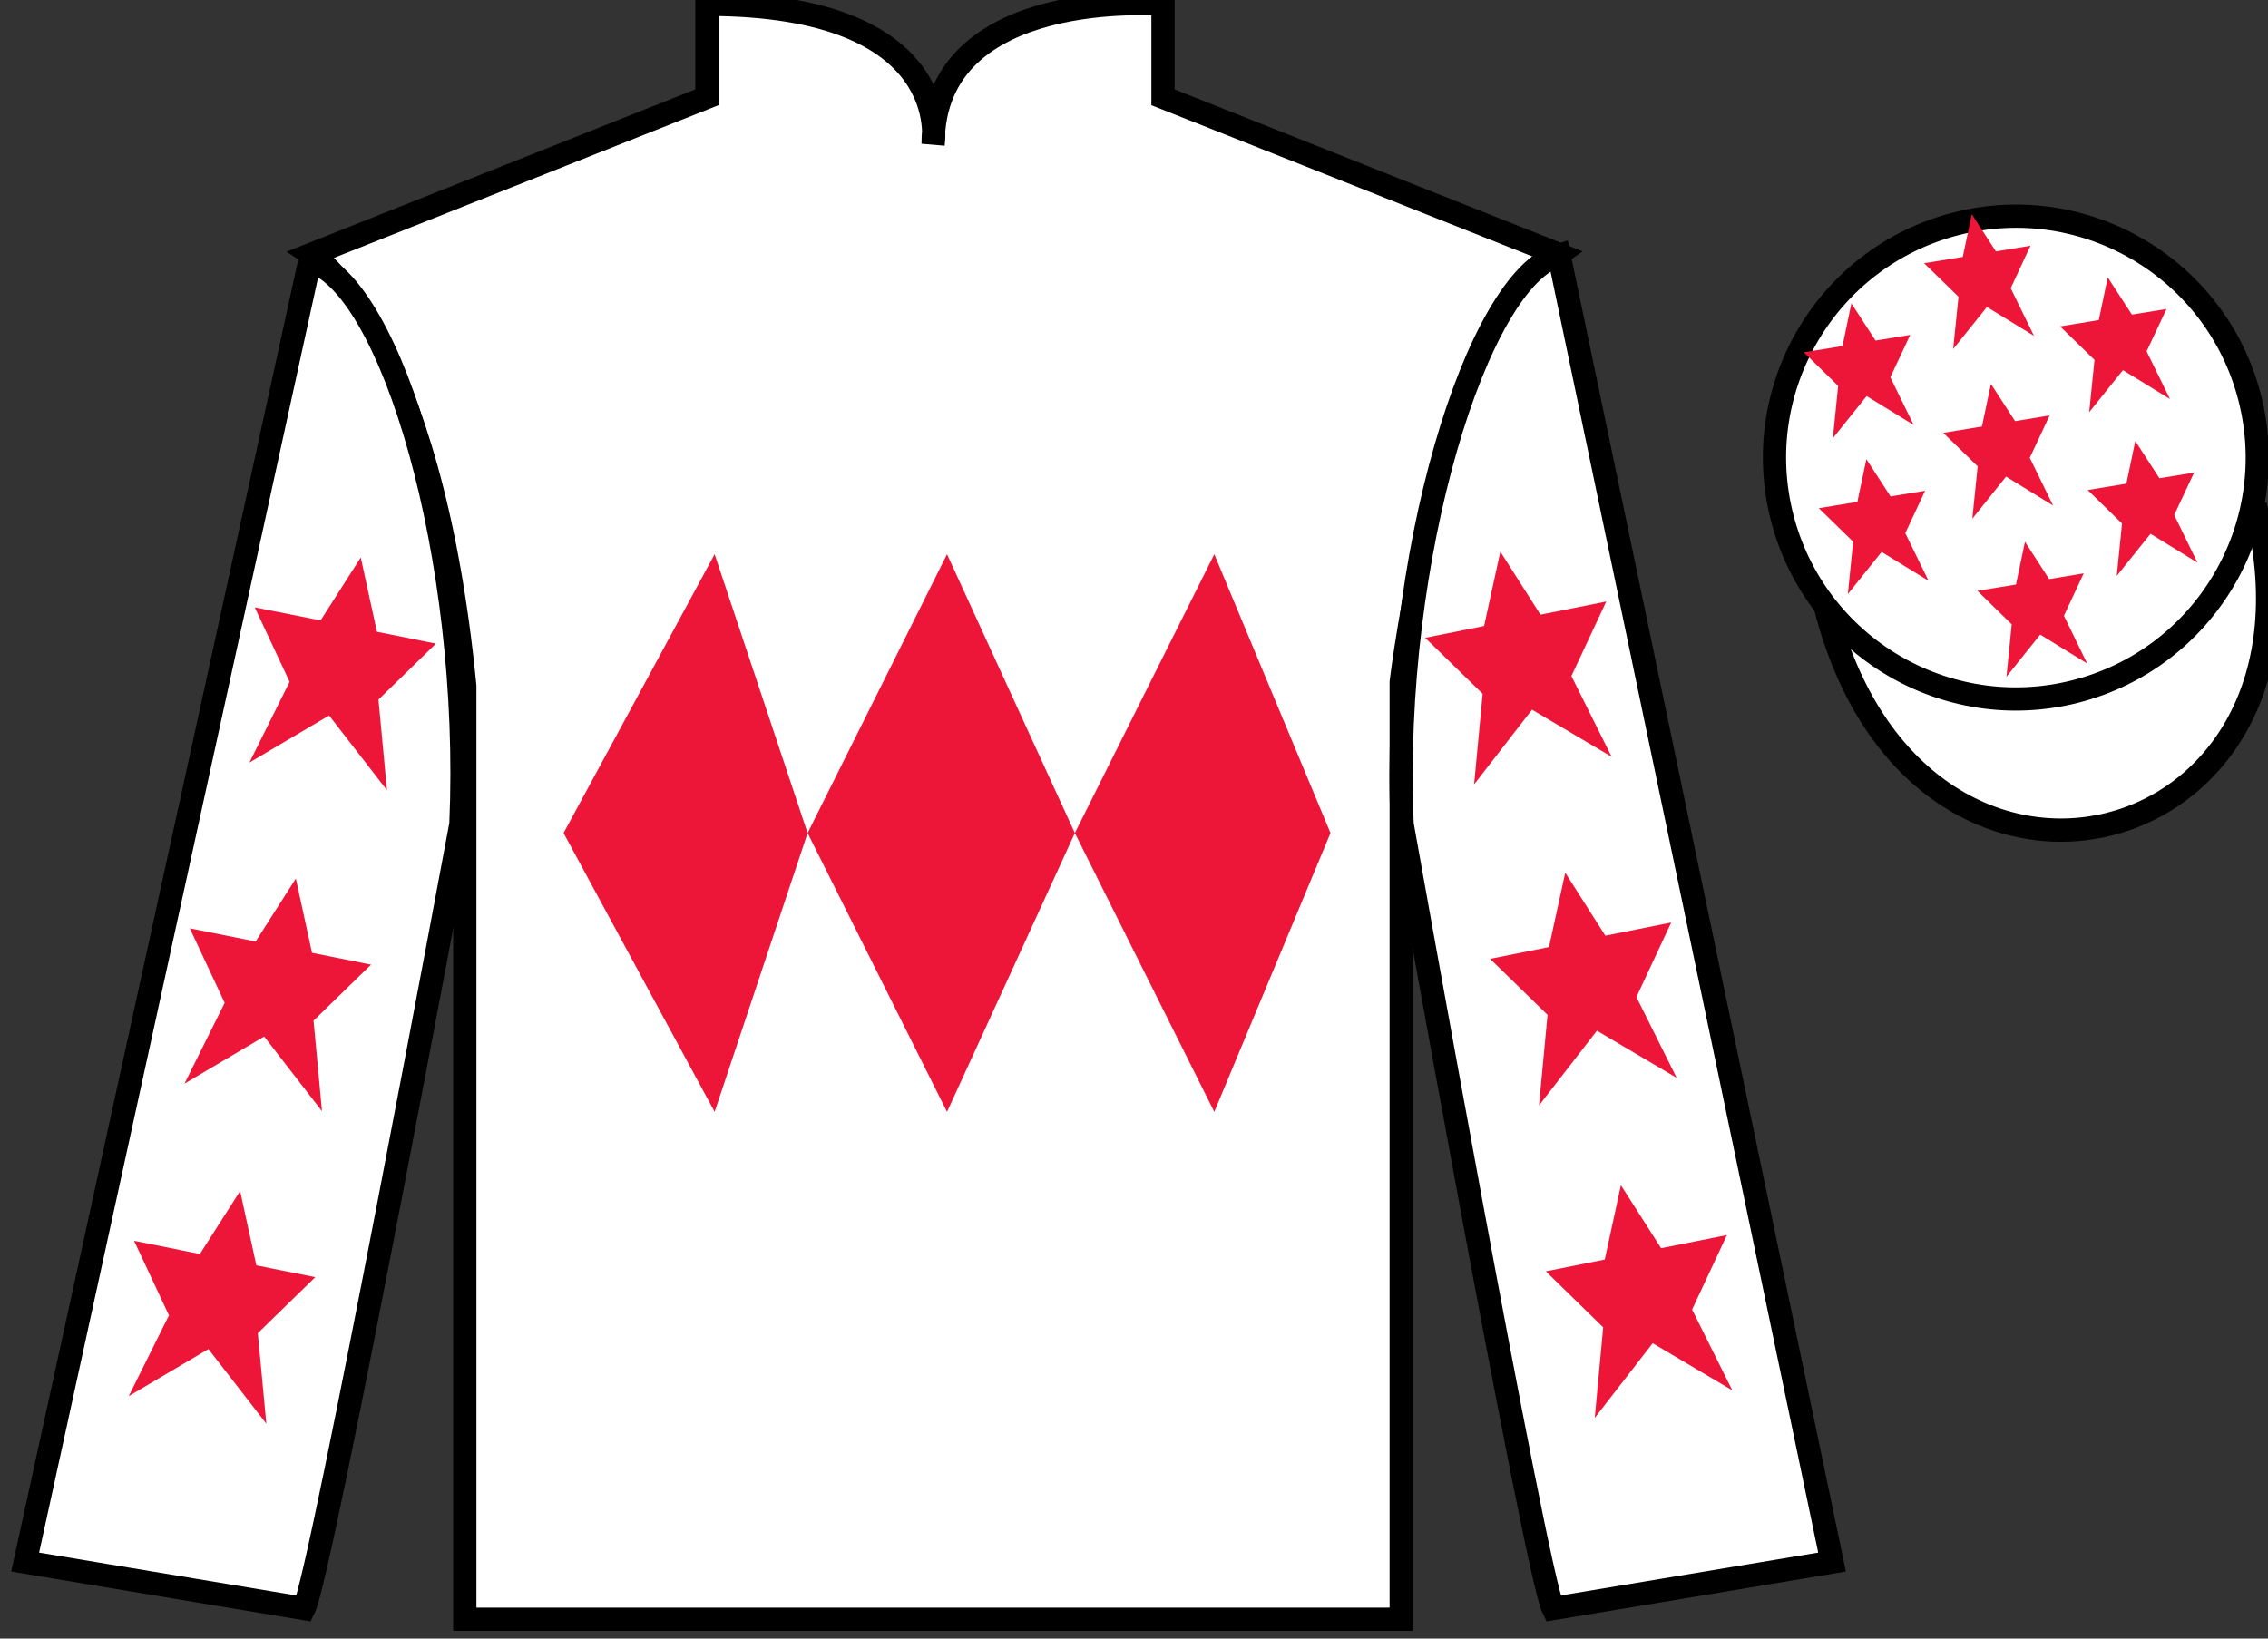 <?xml version="1.0" encoding="UTF-8"?>
<svg xmlns="http://www.w3.org/2000/svg" xmlns:xlink="http://www.w3.org/1999/xlink" width="97.59pt" height="70.52pt" viewBox="0 0 97.59 70.52" version="1.1">
<rect x="0" y="0" width="97.59" height="70.52" fill="#333333" stroke="none"/>
<g id="surface0">
<path style=" stroke:none;fill-rule:nonzero;fill:rgb(100%,100%,100%);fill-opacity:1;" d="M 13.418 10.938 C 13.418 10.938 18.5 14.188 20 29.52 C 20 29.52 20 44.52 20 69.688 L 60.293 69.688 L 60.293 29.352 C 60.293 29.352 62.082 14.352 67.043 10.938 L 50.043 4.188 L 50.043 0.188 C 50.043 0.188 40.152 -0.648 40.152 6.188 C 40.152 6.188 41.168 0.188 30.418 0.188 L 30.418 4.188 L 13.418 10.938 "/>
<path style="fill:none;stroke-width:10;stroke-linecap:butt;stroke-linejoin:miter;stroke:rgb(0%,0%,0%);stroke-opacity:1;stroke-miterlimit:4;" d="M 134.18 595.825 C 134.18 595.825 185 563.325 200 410.005 C 200 410.005 200 260.005 200 8.325 L 602.93 8.325 L 602.93 411.684 C 602.93 411.684 620.82 561.684 670.43 595.825 L 500.43 663.325 L 500.43 703.325 C 500.43 703.325 401.523 711.684 401.523 643.325 C 401.523 643.325 411.68 703.325 304.18 703.325 L 304.18 663.325 L 134.18 595.825 Z M 134.18 595.825 " transform="matrix(0.1,0,0,-0.1,0,70.52)"/>
<path style=" stroke:none;fill-rule:nonzero;fill:rgb(100%,100%,100%);fill-opacity:1;" d="M 13.082 69.227 C 13.832 67.727 19.832 35.477 19.832 35.477 C 20.332 23.977 16.832 12.227 13.332 11.227 L 1.082 67.227 L 13.082 69.227 "/>
<path style="fill:none;stroke-width:10;stroke-linecap:butt;stroke-linejoin:miter;stroke:rgb(0%,0%,0%);stroke-opacity:1;stroke-miterlimit:4;" d="M 130.82 12.934 C 138.32 27.934 198.32 350.434 198.32 350.434 C 203.32 465.434 168.32 582.934 133.32 592.934 L 10.82 32.934 L 130.82 12.934 Z M 130.82 12.934 " transform="matrix(0.1,0,0,-0.1,0,70.52)"/>
<path style=" stroke:none;fill-rule:nonzero;fill:rgb(100%,100%,100%);fill-opacity:1;" d="M 78.832 67.227 L 67.082 10.977 C 63.582 11.977 59.832 23.977 60.332 35.477 C 60.332 35.477 66.082 67.727 66.832 69.227 L 78.832 67.227 "/>
<path style="fill:none;stroke-width:10;stroke-linecap:butt;stroke-linejoin:miter;stroke:rgb(0%,0%,0%);stroke-opacity:1;stroke-miterlimit:4;" d="M 788.32 32.934 L 670.82 595.434 C 635.82 585.434 598.32 465.434 603.32 350.434 C 603.32 350.434 660.82 27.934 668.32 12.934 L 788.32 32.934 Z M 788.32 32.934 " transform="matrix(0.1,0,0,-0.1,0,70.52)"/>
<path style="fill-rule:nonzero;fill:rgb(100%,100%,100%);fill-opacity:1;stroke-width:10;stroke-linecap:butt;stroke-linejoin:miter;stroke:rgb(0%,0%,0%);stroke-opacity:1;stroke-miterlimit:4;" d="M 785.508 443.833 C 825.234 288.208 1009.18 335.786 970.391 487.778 " transform="matrix(0.1,0,0,-0.1,0,70.52)"/>
<path style=" stroke:none;fill-rule:nonzero;fill:rgb(100%,100%,100%);fill-opacity:1;" d="M 89.309 29.758 C 94.867 28.336 98.223 22.684 96.805 17.125 C 95.387 11.566 89.734 8.211 84.176 9.629 C 78.617 11.047 75.262 16.703 76.68 22.262 C 78.098 27.816 83.754 31.176 89.309 29.758 "/>
<path style="fill:none;stroke-width:10;stroke-linecap:butt;stroke-linejoin:miter;stroke:rgb(0%,0%,0%);stroke-opacity:1;stroke-miterlimit:4;" d="M 893.086 407.622 C 948.672 421.841 982.227 478.364 968.047 533.95 C 953.867 589.536 897.344 623.091 841.758 608.911 C 786.172 594.731 752.617 538.169 766.797 482.583 C 780.977 427.036 837.539 393.442 893.086 407.622 Z M 893.086 407.622 " transform="matrix(0.1,0,0,-0.1,0,70.52)"/>
<path style=" stroke:none;fill-rule:nonzero;fill:rgb(92.863%,8.783%,22.277%);fill-opacity:1;" d="M 24.25 35.852 L 30.75 23.852 L 34.75 35.852 L 40.75 23.852 L 46.25 35.852 L 52.25 23.852 L 57.25 35.852 L 52.25 47.852 L 46.25 35.852 L 40.75 47.852 L 34.75 35.852 L 30.75 47.852 L 24.25 35.852 "/>
<path style=" stroke:none;fill-rule:nonzero;fill:rgb(92.863%,8.783%,22.277%);fill-opacity:1;" d="M 12.73 37.809 L 11 40.52 L 8.168 39.953 L 9.668 43.16 L 7.938 46.637 L 11.367 44.609 L 13.855 47.824 L 13.492 43.926 L 15.965 41.516 L 13.426 41.008 L 12.73 37.809 "/>
<path style=" stroke:none;fill-rule:nonzero;fill:rgb(92.863%,8.783%,22.277%);fill-opacity:1;" d="M 10.332 51.258 L 8.602 53.969 L 5.77 53.402 L 7.27 56.609 L 5.539 60.086 L 8.969 58.059 L 11.461 61.273 L 11.094 57.375 L 13.566 54.965 L 11.031 54.457 L 10.332 51.258 "/>
<path style=" stroke:none;fill-rule:nonzero;fill:rgb(92.863%,8.783%,22.277%);fill-opacity:1;" d="M 15.523 23.992 L 13.793 26.703 L 10.961 26.137 L 12.461 29.344 L 10.73 32.82 L 14.16 30.793 L 16.652 34.008 L 16.285 30.109 L 18.758 27.699 L 16.219 27.191 L 15.523 23.992 "/>
<path style=" stroke:none;fill-rule:nonzero;fill:rgb(92.863%,8.783%,22.277%);fill-opacity:1;" d="M 67.352 37.559 L 69.078 40.27 L 71.91 39.703 L 70.414 42.91 L 72.145 46.387 L 68.715 44.359 L 66.223 47.574 L 66.59 43.676 L 64.117 41.266 L 66.652 40.758 L 67.352 37.559 "/>
<path style=" stroke:none;fill-rule:nonzero;fill:rgb(92.863%,8.783%,22.277%);fill-opacity:1;" d="M 69.746 51.008 L 71.477 53.719 L 74.309 53.152 L 72.809 56.359 L 74.539 59.836 L 71.113 57.809 L 68.621 61.023 L 68.984 57.125 L 66.516 54.715 L 69.051 54.207 L 69.746 51.008 "/>
<path style=" stroke:none;fill-rule:nonzero;fill:rgb(92.863%,8.783%,22.277%);fill-opacity:1;" d="M 64.559 23.742 L 66.285 26.453 L 69.117 25.887 L 67.617 29.094 L 69.348 32.57 L 65.922 30.543 L 63.43 33.758 L 63.797 29.859 L 61.324 27.449 L 63.859 26.941 L 64.559 23.742 "/>
<path style=" stroke:none;fill-rule:nonzero;fill:rgb(92.863%,8.783%,22.277%);fill-opacity:1;" d="M 87.133 23.316 L 86.746 25.156 L 85.086 25.426 L 86.562 26.871 L 86.336 29.125 L 87.789 27.312 L 89.809 28.555 L 88.809 26.5 L 89.66 24.676 L 88.172 24.922 L 87.133 23.316 "/>
<path style=" stroke:none;fill-rule:nonzero;fill:rgb(92.863%,8.783%,22.277%);fill-opacity:1;" d="M 90.695 11.938 L 90.309 13.773 L 88.645 14.047 L 90.125 15.488 L 89.895 17.742 L 91.348 15.93 L 93.371 17.172 L 92.367 15.121 L 93.223 13.297 L 91.734 13.539 L 90.695 11.938 "/>
<path style=" stroke:none;fill-rule:nonzero;fill:rgb(92.863%,8.783%,22.277%);fill-opacity:1;" d="M 91.879 18.98 L 91.496 20.816 L 89.832 21.09 L 91.309 22.531 L 91.082 24.785 L 92.535 22.973 L 94.555 24.215 L 93.555 22.164 L 94.41 20.34 L 92.918 20.582 L 91.879 18.98 "/>
<path style=" stroke:none;fill-rule:nonzero;fill:rgb(92.863%,8.783%,22.277%);fill-opacity:1;" d="M 79.664 13.055 L 79.281 14.891 L 77.617 15.164 L 79.094 16.605 L 78.867 18.859 L 80.32 17.047 L 82.344 18.289 L 81.34 16.238 L 82.195 14.414 L 80.703 14.656 L 79.664 13.055 "/>
<path style=" stroke:none;fill-rule:nonzero;fill:rgb(92.863%,8.783%,22.277%);fill-opacity:1;" d="M 85.668 16.52 L 85.281 18.355 L 83.617 18.629 L 85.098 20.07 L 84.867 22.324 L 86.32 20.512 L 88.344 21.758 L 87.34 19.703 L 88.195 17.879 L 86.707 18.125 L 85.668 16.52 "/>
<path style=" stroke:none;fill-rule:nonzero;fill:rgb(92.863%,8.783%,22.277%);fill-opacity:1;" d="M 80.309 19.762 L 79.922 21.598 L 78.262 21.871 L 79.738 23.312 L 79.512 25.566 L 80.965 23.754 L 82.984 24.996 L 81.984 22.945 L 82.836 21.121 L 81.348 21.363 L 80.309 19.762 "/>
<path style=" stroke:none;fill-rule:nonzero;fill:rgb(92.863%,8.783%,22.277%);fill-opacity:1;" d="M 84.844 9.219 L 84.457 11.055 L 82.793 11.328 L 84.273 12.77 L 84.043 15.023 L 85.496 13.211 L 87.52 14.453 L 86.52 12.402 L 87.371 10.574 L 85.883 10.82 L 84.844 9.219 "/>
</g>
</svg>
